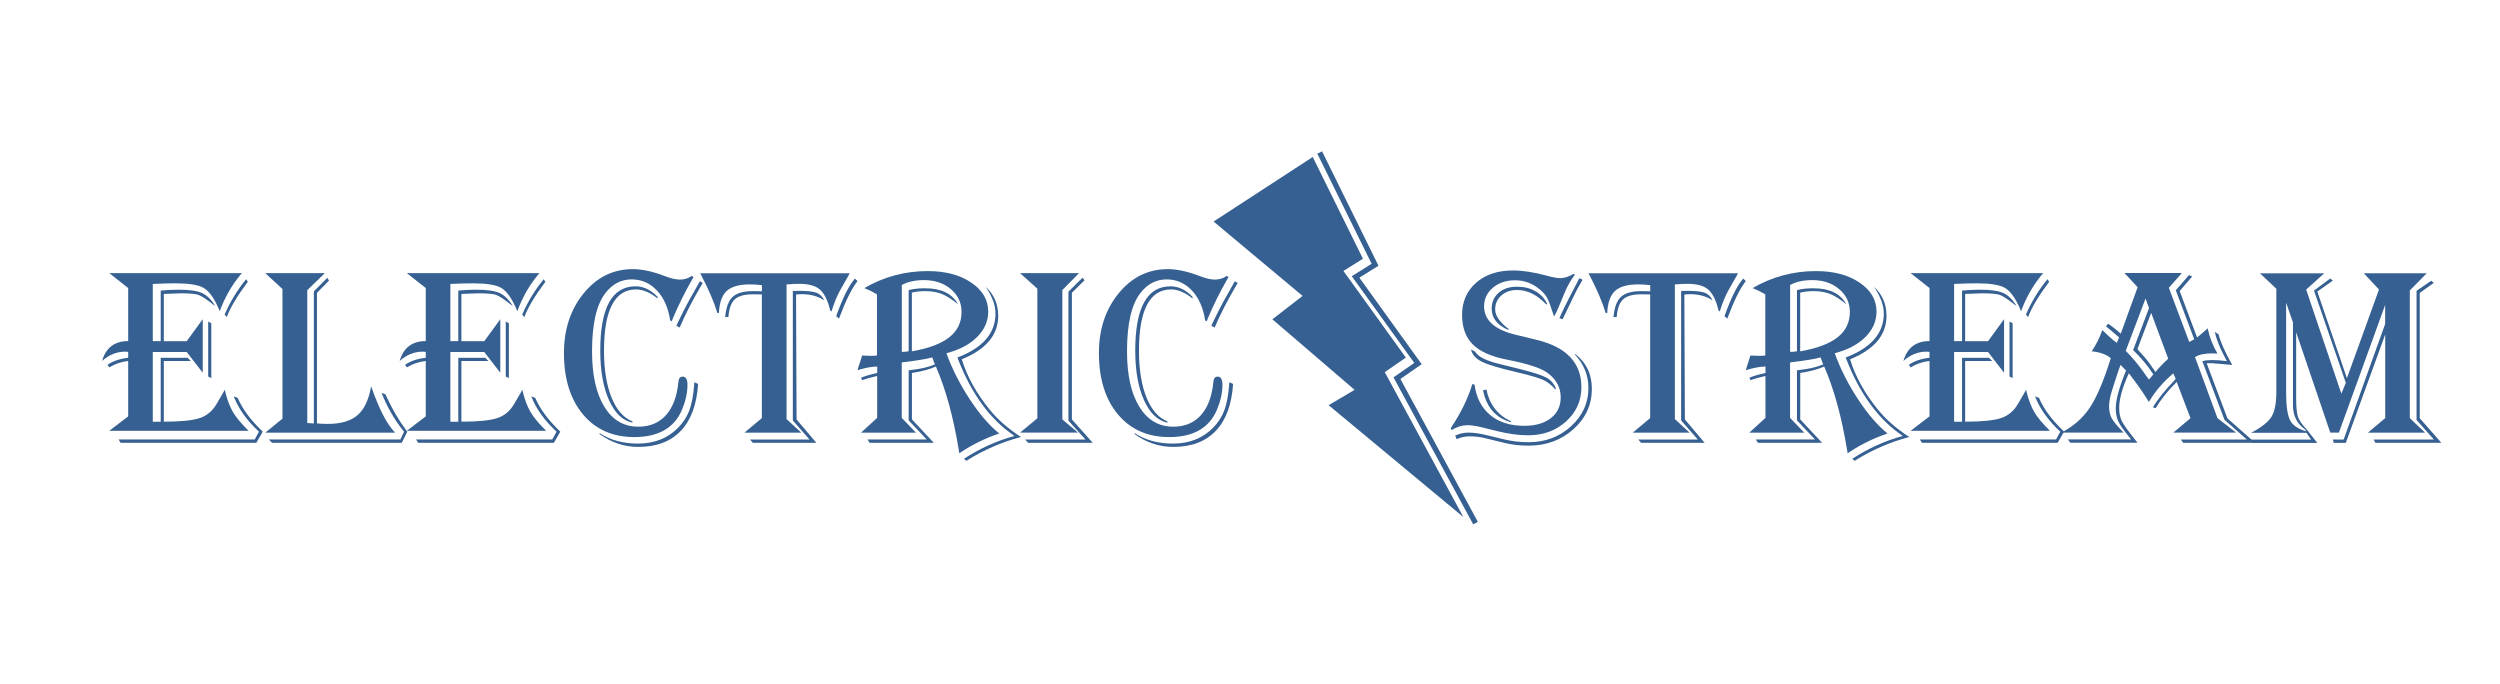<?xml version="1.0" encoding="UTF-8"?>
<svg id="Layer_1" data-name="Layer 1" xmlns="http://www.w3.org/2000/svg" viewBox="0 0 434.93 118.97">
  <defs>
    <style>
      .cls-1 {
        fill: #366092;
      }

      .cls-2 {
        fill: none;
        stroke: #366092;
        stroke-miterlimit: 10;
        stroke-width: .92px;
      }
    </style>
  </defs>
  <path class="cls-1" d="m42.08,47.52l-.35.41c-1.47,1.8-2.64,3.87-3.5,6.21-.14-.33-.25-.58-.32-.74-.79-1.73-1.64-2.85-2.55-3.35s-2.54-.76-4.89-.76c-1.08,0-2.38.04-3.89.11v9.95h1.38v-8.8c1.1-.1,2.14-.15,3.14-.15,1.83,0,3.18.19,4.04.58s1.64,1.15,2.31,2.27c-.2-.14-.35-.25-.43-.32-1.17-.92-2.01-1.47-2.53-1.64s-1.54-.26-3.07-.26c-.46,0-1.28.03-2.47.09l-.45.02v8.22h3.98l2.79-3.83v9.32l-2.79-3.61h-5.9v12.13h1.38v-11.12h4.69l.56.56h-4.71v10.55c2.94,0,5.03-.21,6.27-.63s2.21-1.24,2.92-2.47l1.15-1.97c.04-.09.13-.25.26-.48.37,1.59.84,2.85,1.39,3.81s1.47,2.06,2.76,3.33h-24.24l3.29-2.51v-9.64c-1.21.14-2.31.52-3.29,1.12l-.3-.45c.88-.63,2.08-1.05,3.59-1.23v-1.02c-.25-.03-.42-.04-.52-.04-1.47,0-2.81.54-4.02,1.62.66-2.31,2.18-3.46,4.54-3.46v-9.23l-3.29-2.59h23.07Zm3.63,27.57l-1.12,1.95h-23.61l-.35-.58h23.68l.74-1.36c-2.08-1.92-3.54-3.96-4.39-6.14l.69.26c.79,1.85,2.13,3.69,4.02,5.54l.35.35Zm-8.95-18.86v9.56l-.54-.28v-9.56l.54.28Zm6.36-7.2l-.15.19c-1.76,2.36-2.93,4.35-3.52,5.95l-.37-.45c.97-2.23,2.21-4.28,3.74-6.14l.3.45Z"/>
  <path class="cls-1" d="m46.17,47.52h10.34l-3.05,2.96v23.12h.17l.78.06h.19v-22.97l2.34-2.36.3.48-2.1,2.14v22.71c.65.06,1.27.09,1.86.09,2.29,0,4.03-.51,5.2-1.52s1.96-2.69,2.37-5.03c1.36,3.94,2.75,6.62,4.17,8.07h-22.58l2.98-2.44v-22.55l-2.98-2.75Zm24.7,27.57l-.97,1.95h-22.58l-.54-.58h22.88l.63-1.36c-1.59-1.95-2.85-4.12-3.81-6.51l-.09-.24.69.26.15.37c.97,2.13,2.12,4.1,3.46,5.9l.17.22Z"/>
  <path class="cls-1" d="m93.85,47.52l-.35.41c-1.47,1.8-2.64,3.87-3.5,6.21-.14-.33-.25-.58-.32-.74-.79-1.73-1.64-2.85-2.55-3.35s-2.54-.76-4.89-.76c-1.08,0-2.38.04-3.89.11v9.95h1.38v-8.8c1.1-.1,2.14-.15,3.14-.15,1.83,0,3.18.19,4.04.58s1.64,1.15,2.31,2.27c-.2-.14-.35-.25-.43-.32-1.17-.92-2.01-1.47-2.53-1.64s-1.54-.26-3.07-.26c-.46,0-1.28.03-2.47.09l-.45.02v8.22h3.98l2.79-3.83v9.32l-2.79-3.61h-5.9v12.13h1.38v-11.12h4.69l.56.56h-4.71v10.55c2.94,0,5.03-.21,6.27-.63s2.21-1.24,2.92-2.47l1.15-1.97c.04-.09.13-.25.26-.48.37,1.59.84,2.85,1.39,3.81s1.47,2.06,2.76,3.33h-24.24l3.29-2.51v-9.64c-1.21.14-2.31.52-3.29,1.12l-.3-.45c.88-.63,2.08-1.05,3.59-1.23v-1.02c-.25-.03-.42-.04-.52-.04-1.47,0-2.81.54-4.02,1.62.66-2.31,2.18-3.46,4.54-3.46v-9.23l-3.29-2.59h23.07Zm3.63,27.57l-1.12,1.95h-23.61l-.35-.58h23.68l.74-1.36c-2.08-1.92-3.54-3.96-4.39-6.14l.69.26c.79,1.85,2.13,3.69,4.02,5.54l.35.35Zm-8.95-18.86v9.56l-.54-.28v-9.56l.54.28Zm6.36-7.2l-.15.19c-1.76,2.36-2.93,4.35-3.52,5.95l-.37-.45c.97-2.23,2.21-4.28,3.74-6.14l.3.45Z"/>
  <path class="cls-1" d="m120.67,48.19l-.24.41c-1.3,2.26-2.42,4.53-3.37,6.79l-.19.5-.28-.15c-.33-2.19-1.1-3.93-2.31-5.21s-2.67-1.92-4.39-1.92c-1.83,0-3.36.8-4.58,2.4-1.54,1.99-2.31,5.36-2.31,10.12,0,4.09.71,7.3,2.13,9.62s3.39,3.48,5.91,3.48c2.02,0,3.63-.67,4.83-2.02s1.92-3.28,2.15-5.78c.06-.61.3-.91.74-.91.56,0,.84.47.84,1.41,0,1.4-.32,2.85-.95,4.35-1.34,3.17-4.11,4.76-8.3,4.76-3.75,0-6.73-1.32-8.93-3.95s-3.31-6.19-3.31-10.67c0-4.14,1.15-7.6,3.44-10.4s5.14-4.2,8.54-4.2c1.61,0,3.45.4,5.51,1.19,1.08.42,1.98.63,2.68.63.76,0,1.45-.21,2.05-.63l.35.19Zm.78,18.6c-.23,3.58-1.23,6.3-3,8.16s-4.23,2.8-7.41,2.8c-2.41,0-4.65-.74-6.73-2.23v-.17c1.85,1.21,4.07,1.82,6.68,1.82,2.85,0,5.18-.92,6.98-2.75.88-.89,1.53-1.9,1.95-3.01s.7-2.58.84-4.41l.04-.5.63.28Zm-7.05-14.86c-1.31-1.05-2.55-1.58-3.72-1.58-3.73,0-5.6,3.56-5.6,10.68,0,3.24.43,5.94,1.3,8.1s2.08,3.55,3.65,4.18v.22c-1.7-.35-3.06-1.65-4.08-3.92s-1.52-5.14-1.52-8.62c0-7.45,2.05-11.18,6.14-11.18,1.38,0,2.66.61,3.83,1.84v.28Zm7.85-2.7l-.24.41c-1.57,2.68-2.83,5.13-3.76,7.33l-.58-.28.24-.54c.72-1.51,1.36-2.77,1.9-3.76l1.73-3.07.22-.39.5.3Z"/>
  <path class="cls-1" d="m147.83,47.52c-.13.25-.22.41-.26.5l-1.47,2.59c-.5.92-.97,2.08-1.41,3.46l-.04.11-.22-.15-.06-.28c-.42-1.64-1.01-2.78-1.78-3.42s-1.95-.95-3.54-.95c-.65,0-1.3.03-1.95.09h-.26v23.44l2.55,2.36h-9.88l3.03-2.53v-21.52l-1.54-.02c-1.48,0-2.54.29-3.17.88s-1,1.61-1.11,3.08h-.56c.16-1.69.59-2.86,1.31-3.52s1.89-.99,3.54-.99l1.3.02h.24v-1.06c-.74-.09-1.43-.13-2.1-.13-1.86,0-3.2.38-4.02,1.14s-1.28,2.04-1.36,3.84h-.26c-.62-2-1.58-4.24-2.88-6.7l-.13-.22h26.04Zm-4.41,4.74c-1.11-.72-2.41-1.08-3.89-1.08-.33,0-.68.02-1.04.06l.09,21.73,3.44,4.07h-11.05l-.5-.58h10.36l-2.9-3.31v-22.53l1.17-.02c1.4,0,2.39.11,2.97.34s1.03.67,1.35,1.33Zm5.77-3.37c-.99,1.27-2.04,3.37-3.14,6.31l-.09.22-.48-.41.06-.19c1.07-2.98,2.1-5.06,3.09-6.23l.11-.13.43.43Z"/>
  <path class="cls-1" d="m150.36,50.12c3.42-1.98,7.09-2.96,11.03-2.96,3.06,0,5.58.66,7.56,1.99s2.97,3.01,2.97,5.06c0,1.67-.65,3.15-1.95,4.44s-3.07,2.22-5.32,2.8c.99,2.74,2.35,5.41,4.05,8s3.42,4.58,5.14,5.97l-.32.11c-2.15.74-4.25,1.77-6.31,3.11l-.32.22-.11-.69c-.92-5.58-2.21-10.31-3.87-14.19l-.09-.22c-.99.46-2.33.83-4,1.1l-.17.02v8.09l3.81,4.07h-11.18l-.35-.58h10.29l-3.14-3.33v-8.71l.45-.06c1.64-.17,3.02-.5,4.13-.97-.09-.17-.14-.28-.15-.32l-.22-.63s-.05-.13-.11-.26c-.89.26-2.58.54-5.06.84l-.24.04v9.64l2.47,2.57h-9.56l2.81-2.57v-7.27l-.17.02c-.84.19-1.59.4-2.27.63l-.17.06-.19-.43c.63-.25,1.13-.41,1.49-.5l1.15-.28.17-.04v-1.12c-.85,0-1.91.19-3.18.56l-.24.09c.03-.2.17-.67.43-1.41.03-.06.13-.38.3-.97l.06-.19c.65.04,1.15.06,1.51.06.39,0,.75-.02,1.08-.06v-10.64c-.66-.4-1.35-.74-2.05-1.02l-.17-.06Zm6.53-.56v11.66c.42,0,.81-.04,1.19-.11v-10.64c.79-.22,1.74-.32,2.85-.32,2.81,0,4.72.92,5.73,2.77-1.07-.86-2-1.46-2.81-1.78s-1.77-.49-2.9-.49c-.88,0-1.65.09-2.31.26v10.21l.24-.04c2.84-.52,4.95-1.34,6.33-2.45s2.07-2.57,2.07-4.36c0-1.6-.62-2.92-1.86-3.97s-2.8-1.57-4.69-1.57c-1.51,0-2.79.28-3.83.84Zm10.44,12.97c.91,2.97,2.52,5.87,4.82,8.71,1.44,1.77,3.27,3.37,5.47,4.78-3.3.88-6.4,2.22-9.3,4.02l-.19.13-.43-.35c2.75-1.8,5.69-3.13,8.8-3.98-4.15-2.77-7.42-7.19-9.8-13.28l-.13-.37c4.41-1.67,6.62-4.22,6.62-7.66,0-1.41-.57-2.96-1.71-4.63,1.46,1.33,2.18,3.01,2.18,5.06,0,3.32-2.11,5.83-6.34,7.55Z"/>
  <path class="cls-1" d="m177.47,47.52h10.25l-2.9,2.94v22.51l2.72,2.29h-10.08l3.01-2.49v-22.55l-3.01-2.7Zm11.22,1.23l-2.21,2.18v22.04l3.63,4.07h-11.24l-.54-.58h10.51l-2.96-3.27v-22.45l2.44-2.42.37.43Z"/>
  <path class="cls-1" d="m213.74,48.19l-.24.41c-1.3,2.26-2.42,4.53-3.37,6.79l-.19.5-.28-.15c-.33-2.19-1.1-3.93-2.31-5.21s-2.67-1.92-4.39-1.92c-1.83,0-3.36.8-4.58,2.4-1.54,1.99-2.31,5.36-2.31,10.12,0,4.09.71,7.3,2.13,9.62s3.39,3.48,5.91,3.48c2.02,0,3.63-.67,4.83-2.02s1.92-3.28,2.15-5.78c.06-.61.3-.91.74-.91.56,0,.84.47.84,1.41,0,1.4-.32,2.85-.95,4.35-1.34,3.17-4.11,4.76-8.3,4.76-3.75,0-6.73-1.32-8.93-3.95s-3.31-6.19-3.31-10.67c0-4.14,1.15-7.6,3.44-10.4s5.14-4.2,8.54-4.2c1.61,0,3.45.4,5.51,1.19,1.08.42,1.98.63,2.68.63.76,0,1.45-.21,2.05-.63l.35.19Zm.78,18.6c-.23,3.58-1.23,6.3-3,8.16s-4.23,2.8-7.41,2.8c-2.41,0-4.65-.74-6.73-2.23v-.17c1.85,1.21,4.07,1.82,6.68,1.82,2.85,0,5.18-.92,6.98-2.75.88-.89,1.53-1.9,1.95-3.01s.7-2.58.84-4.41l.04-.5.63.28Zm-7.05-14.86c-1.31-1.05-2.55-1.58-3.72-1.58-3.73,0-5.6,3.56-5.6,10.68,0,3.24.43,5.94,1.3,8.1s2.08,3.55,3.65,4.18v.22c-1.7-.35-3.06-1.65-4.08-3.92s-1.52-5.14-1.52-8.62c0-7.45,2.05-11.18,6.14-11.18,1.38,0,2.66.61,3.83,1.84v.28Zm7.85-2.7l-.24.41c-1.57,2.68-2.83,5.13-3.76,7.33l-.58-.28.24-.54c.72-1.51,1.36-2.77,1.9-3.76l1.73-3.07.22-.39.5.3Z"/>
  <path class="cls-1" d="m274,47.76c-.75,1.01-1.35,2.06-1.79,3.16-.88,2.16-1.46,3.49-1.75,3.98l-.11.13c-.06-.16-.1-.28-.13-.37-.4-1.3-.74-2.2-.99-2.7s-.65-.99-1.17-1.45c-1.31-1.17-2.8-1.75-4.48-1.75-1.54,0-2.83.43-3.85,1.29s-1.54,1.94-1.54,3.23c0,2.42,1.82,4.07,5.47,4.95l3.65.89c5.2,1.25,7.81,4,7.81,8.24,0,2.36-.89,4.35-2.67,5.96s-3.98,2.41-6.61,2.41c-1.64,0-3.48-.25-5.51-.76l-2.53-.63c-1.02-.25-1.87-.37-2.53-.37-.88,0-1.79.28-2.72.84l-.17-.3c1.79-2.7,3.04-5.26,3.76-7.7l.39.11c.3,2.26,1.21,4.02,2.72,5.28s3.5,1.88,5.95,1.88c1.93,0,3.47-.45,4.61-1.34s1.71-2.1,1.71-3.61c0-1.74-.79-3.19-2.38-4.32-1.14-.81-3.47-1.56-7.01-2.25-2.72-.53-4.7-1.42-5.93-2.66s-1.84-2.96-1.84-5.17.82-4.13,2.45-5.55,3.77-2.13,6.39-2.13c1.69,0,3.65.3,5.9.91,1.05.29,1.83.43,2.34.43.71,0,1.48-.25,2.31-.74l.24.11Zm0,13.8c1.96,1.48,2.94,3.52,2.94,6.1,0,2.75-1.07,5.09-3.2,7s-4.73,2.87-7.78,2.87c-1.56,0-2.96-.16-4.22-.48l-3.46-.84c-.81-.2-1.67-.3-2.59-.3-.82,0-1.58.17-2.27.5l-.26-.63c.75-.35,1.51-.52,2.29-.52.86,0,1.85.13,2.96.39l3.33.8c1.33.32,2.72.48,4.2.48,2.88,0,5.34-.92,7.36-2.76s3.04-4.06,3.04-6.67c0-2.21-.78-4.14-2.34-5.8v-.13Zm-18.1-.78l.74.41c.48.85,1.87,1.56,4.17,2.12l3.48.86c2.36.59,3.94,1.1,4.73,1.52s1.34,1.07,1.68,1.94l-.15.09c-.65-.75-1.35-1.3-2.11-1.64s-2.21-.77-4.36-1.28c-3.11-.72-5.2-1.34-6.27-1.87s-1.7-1.24-1.9-2.15Zm2.7,7.01c.53,2.59,1.96,4.43,4.28,5.51v.17c-2.68-.78-4.3-2.64-4.87-5.58l.58-.11Zm10.42-14.81c-1.59-1.69-3.29-2.53-5.1-2.53-1.1,0-2,.32-2.72.95s-1.08,1.44-1.08,2.42c0,1.07.73,2.16,2.18,3.29l.17.11-.11.17c-1.9-.85-2.85-2.08-2.85-3.7,0-1.12.4-2.04,1.21-2.75s1.86-1.06,3.16-1.06,2.32.26,3.25.79,1.61,1.27,2.04,2.22l-.15.09Zm6.31-4.3l-.19.32c-.59.99-1.1,1.95-1.51,2.85-1.01,2.12-1.58,3.3-1.71,3.55l-.11.15-.52-.22.09-.19c.42-.95,1.02-2.19,1.82-3.72l1.47-2.85.11-.17.56.28Z"/>
  <path class="cls-1" d="m302.37,47.52c-.13.25-.22.41-.26.5l-1.47,2.59c-.5.92-.97,2.08-1.41,3.46l-.04.11-.22-.15-.06-.28c-.42-1.64-1.01-2.78-1.78-3.42s-1.95-.95-3.54-.95c-.65,0-1.3.03-1.95.09h-.26v23.44l2.55,2.36h-9.88l3.03-2.53v-21.52l-1.54-.02c-1.48,0-2.54.29-3.17.88s-1,1.61-1.11,3.08h-.56c.16-1.69.59-2.86,1.31-3.52s1.89-.99,3.54-.99l1.3.02h.24v-1.06c-.74-.09-1.43-.13-2.1-.13-1.86,0-3.2.38-4.02,1.14s-1.28,2.04-1.36,3.84h-.26c-.62-2-1.58-4.24-2.88-6.7l-.13-.22h26.04Zm-4.41,4.74c-1.11-.72-2.41-1.08-3.89-1.08-.33,0-.68.02-1.04.06l.09,21.73,3.44,4.07h-11.05l-.5-.58h10.36l-2.9-3.31v-22.53l1.17-.02c1.4,0,2.39.11,2.97.34s1.03.67,1.35,1.33Zm5.77-3.37c-.99,1.27-2.04,3.37-3.14,6.31l-.09.22-.48-.41.06-.19c1.07-2.98,2.1-5.06,3.09-6.23l.11-.13.43.43Z"/>
  <path class="cls-1" d="m304.9,50.12c3.42-1.98,7.09-2.96,11.03-2.96,3.06,0,5.58.66,7.56,1.99s2.97,3.01,2.97,5.06c0,1.67-.65,3.15-1.95,4.44s-3.07,2.22-5.32,2.8c.99,2.74,2.35,5.41,4.05,8s3.42,4.58,5.14,5.97l-.32.11c-2.15.74-4.25,1.77-6.31,3.11l-.32.22-.11-.69c-.92-5.58-2.21-10.31-3.87-14.19l-.09-.22c-.99.46-2.33.83-4,1.1l-.17.02v8.09l3.81,4.07h-11.18l-.35-.58h10.29l-3.14-3.33v-8.71l.45-.06c1.64-.17,3.02-.5,4.13-.97-.09-.17-.14-.28-.15-.32l-.22-.63s-.05-.13-.11-.26c-.89.26-2.58.54-5.06.84l-.24.04v9.64l2.47,2.57h-9.56l2.81-2.57v-7.27l-.17.02c-.84.19-1.59.4-2.27.63l-.17.06-.19-.43c.63-.25,1.13-.41,1.49-.5l1.15-.28.17-.04v-1.12c-.85,0-1.91.19-3.18.56l-.24.09c.03-.2.17-.67.43-1.41.03-.06.13-.38.3-.97l.06-.19c.65.04,1.15.06,1.51.06.39,0,.75-.02,1.08-.06v-10.64c-.66-.4-1.35-.74-2.05-1.02l-.17-.06Zm6.53-.56v11.66c.42,0,.81-.04,1.19-.11v-10.64c.79-.22,1.74-.32,2.85-.32,2.81,0,4.72.92,5.73,2.77-1.07-.86-2-1.46-2.81-1.78s-1.77-.49-2.9-.49c-.88,0-1.65.09-2.31.26v10.21l.24-.04c2.84-.52,4.95-1.34,6.33-2.45s2.07-2.57,2.07-4.36c0-1.6-.62-2.92-1.86-3.97s-2.8-1.57-4.69-1.57c-1.51,0-2.79.28-3.83.84Zm10.44,12.97c.91,2.97,2.52,5.87,4.82,8.71,1.44,1.77,3.27,3.37,5.47,4.78-3.3.88-6.4,2.22-9.3,4.02l-.19.13-.43-.35c2.75-1.8,5.69-3.13,8.8-3.98-4.15-2.77-7.42-7.19-9.8-13.28l-.13-.37c4.41-1.67,6.62-4.22,6.62-7.66,0-1.41-.57-2.96-1.71-4.63,1.46,1.33,2.18,3.01,2.18,5.06,0,3.32-2.11,5.83-6.34,7.55Z"/>
  <path class="cls-1" d="m355.46,47.52l-.35.41c-1.47,1.8-2.64,3.87-3.5,6.21-.14-.33-.25-.58-.32-.74-.79-1.73-1.64-2.85-2.55-3.35s-2.54-.76-4.89-.76c-1.08,0-2.38.04-3.89.11v9.95h1.38v-8.8c1.1-.1,2.14-.15,3.14-.15,1.83,0,3.18.19,4.04.58s1.64,1.15,2.31,2.27c-.2-.14-.35-.25-.43-.32-1.17-.92-2.01-1.47-2.53-1.64s-1.54-.26-3.07-.26c-.46,0-1.28.03-2.47.09l-.45.02v8.22h3.98l2.79-3.83v9.32l-2.79-3.61h-5.9v12.13h1.38v-11.12h4.69l.56.56h-4.71v10.55c2.94,0,5.03-.21,6.27-.63s2.21-1.24,2.92-2.47l1.15-1.97c.04-.09.13-.25.26-.48.37,1.59.84,2.85,1.39,3.81s1.47,2.06,2.76,3.33h-24.24l3.29-2.51v-9.64c-1.21.14-2.31.52-3.29,1.12l-.3-.45c.88-.63,2.08-1.05,3.59-1.23v-1.02c-.25-.03-.42-.04-.52-.04-1.47,0-2.81.54-4.02,1.62.66-2.31,2.18-3.46,4.54-3.46v-9.23l-3.29-2.59h23.07Zm3.63,27.57l-1.12,1.95h-23.61l-.35-.58h23.68l.74-1.36c-2.08-1.92-3.54-3.96-4.39-6.14l.69.26c.79,1.85,2.13,3.69,4.02,5.54l.35.35Zm-8.95-18.86v9.56l-.54-.28v-9.56l.54.28Zm6.36-7.2l-.15.19c-1.76,2.36-2.93,4.35-3.52,5.95l-.37-.45c.97-2.23,2.21-4.28,3.74-6.14l.3.45Z"/>
  <path class="cls-1" d="m379.57,47.52l-2.25,2.55,3.55,9.43.86-.48-3.2-8.52,2.29-2.64.56.24-2.18,2.53,3.03,8.07c.17-.13.27-.21.3-.24l.71-.61c.43-.35.71-.59.82-.74.37,1.64.95,3.11,1.73,4.41-.42-.03-.72-.04-.91-.04-1.37,0-2.37.22-3.01.65l3.91,10.62,3.24,2.51h-10.92l2.98-2.51-2.4-6.31c-1.59,1.6-2.8,3.12-3.65,4.56l-.5-.13c.85-1.41,2.12-2.99,3.81-4.74l.17-.22-.41-.95c-1.72,1.43-3.14,3.09-4.26,4.97l-.39-.63c-.75-1.2-1.71-2.56-2.88-4.09l-.22-.26c-1.11,2.47-1.67,4.47-1.67,6.01,0,.91.15,1.68.46,2.3s1.06,1.68,2.24,3.15c.1.13.26.33.48.61h-11.68l-.43-.58h11.01l-.37-.45c-.95-1.15-1.58-2.05-1.87-2.69s-.44-1.39-.44-2.26c0-1.47.6-3.66,1.79-6.57l-.95-.99c-.19.46-.43,1.14-.71,2.03l-.71,2.21c-.39,1.18-.58,2.16-.58,2.94s.14,1.48.41,2.01.85,1.26,1.73,2.18c.09.09.22.22.39.41h-10.81c2.06-1.07,3.69-2.5,4.9-4.3s2.4-4.58,3.58-8.35l.09-.3c-.76-.65-1.87-1.05-3.31-1.19.79-1.18,1.41-2.41,1.84-3.7.2.19.32.3.37.35l.97.91c.33.32.73.64,1.19.97l.39-.95-.26-.22c-.72-.63-1.33-1.15-1.82-1.54l-.19-.15.35-.48c.76.5,1.5,1.09,2.21,1.75l2.94-8.09-2.29-2.47h9.97Zm-6.31,4.43l-3.44,9.08c1.1,1.12,2.04,2.23,2.83,3.33l.99,1.38s.09.11.22.28c.13-.13.2-.21.22-.24l.3-.37c.04-.06.12-.15.24-.28-1.01-1.56-2.18-2.96-3.52-4.22l2.77-7.31-.61-1.67Zm.97,2.51l-2.38,6.27c.13.14.2.23.22.26l.89.99c.48.52,1.08,1.33,1.82,2.42l.22.32c.62-.78,1.36-1.55,2.21-2.31l-2.96-7.96Zm11.74,3.7c.32,1.3,1.11,3.08,2.38,5.34-.32-.04-.5-.06-.54-.06l-1.75-.15c-.79-.07-1.37-.11-1.73-.11-.06,0-.2,0-.43.02l3.61,9.58,4.82,4.26h-12.52l-.41-.58h11.48l-3.89-3.44-3.85-10.19c.49-.13,1.05-.19,1.69-.19.78,0,1.64.06,2.59.19l-.26-.48c-.92-1.7-1.54-3.24-1.86-4.61l.67.41Z"/>
  <path class="cls-1" d="m422.2,47.52l-2.96,3.01v22.21l2.66,2.53h-9.95l3.01-2.53v-14.55l-6.86,18.86h-2.08l-.17-.58h1.88l7.22-20.11v-3.31l-8.04,22.21h-1.51l-5.93-17.45v11.44c0,1.53.1,2.61.3,3.24s.68,1.33,1.43,2.1l1.95,2.47h-11.31l-.39-.58h10.62l-.8-1.19h-9.64l.45-.24c1.6-.88,2.66-1.77,3.17-2.67s.77-2.32.77-4.27v-17.88l-2.85-2.68h11.18l-3.14,2.83,6.12,18.1.78-1.88-5.54-16.05,2.83-2.1.45.37-2.7,1.9,5.15,15.07,5.58-15.42-2.64-2.83h10.96Zm-24.48,5.13v15.53c0,2.38.23,4.02.68,4.91s1.39,1.54,2.82,1.95l-.19-.32c-1.41-.98-2.12-2.39-2.12-4.24v-14.38l-1.19-3.44Zm25.69-3.44l-2.44,1.75v21.8l3.76,4.28h-11.48l-.3-.58h10.47l-3.01-3.4v-22.47l2.55-1.75.45.37Z"/>
  <polygon class="cls-1" points="211.13 38.54 228.38 27.31 237.11 45.01 233.72 47.14 244.58 62.21 240.91 64.74 254.58 89.95 231.14 70.49 235.66 67.82 221.36 55.55 226.61 51.48 211.13 38.54"/>
  <polyline class="cls-2" points="229.59 26.53 239.22 46.06 235.83 48.18 246.69 63.25 243.03 65.79 256.7 91"/>
</svg>